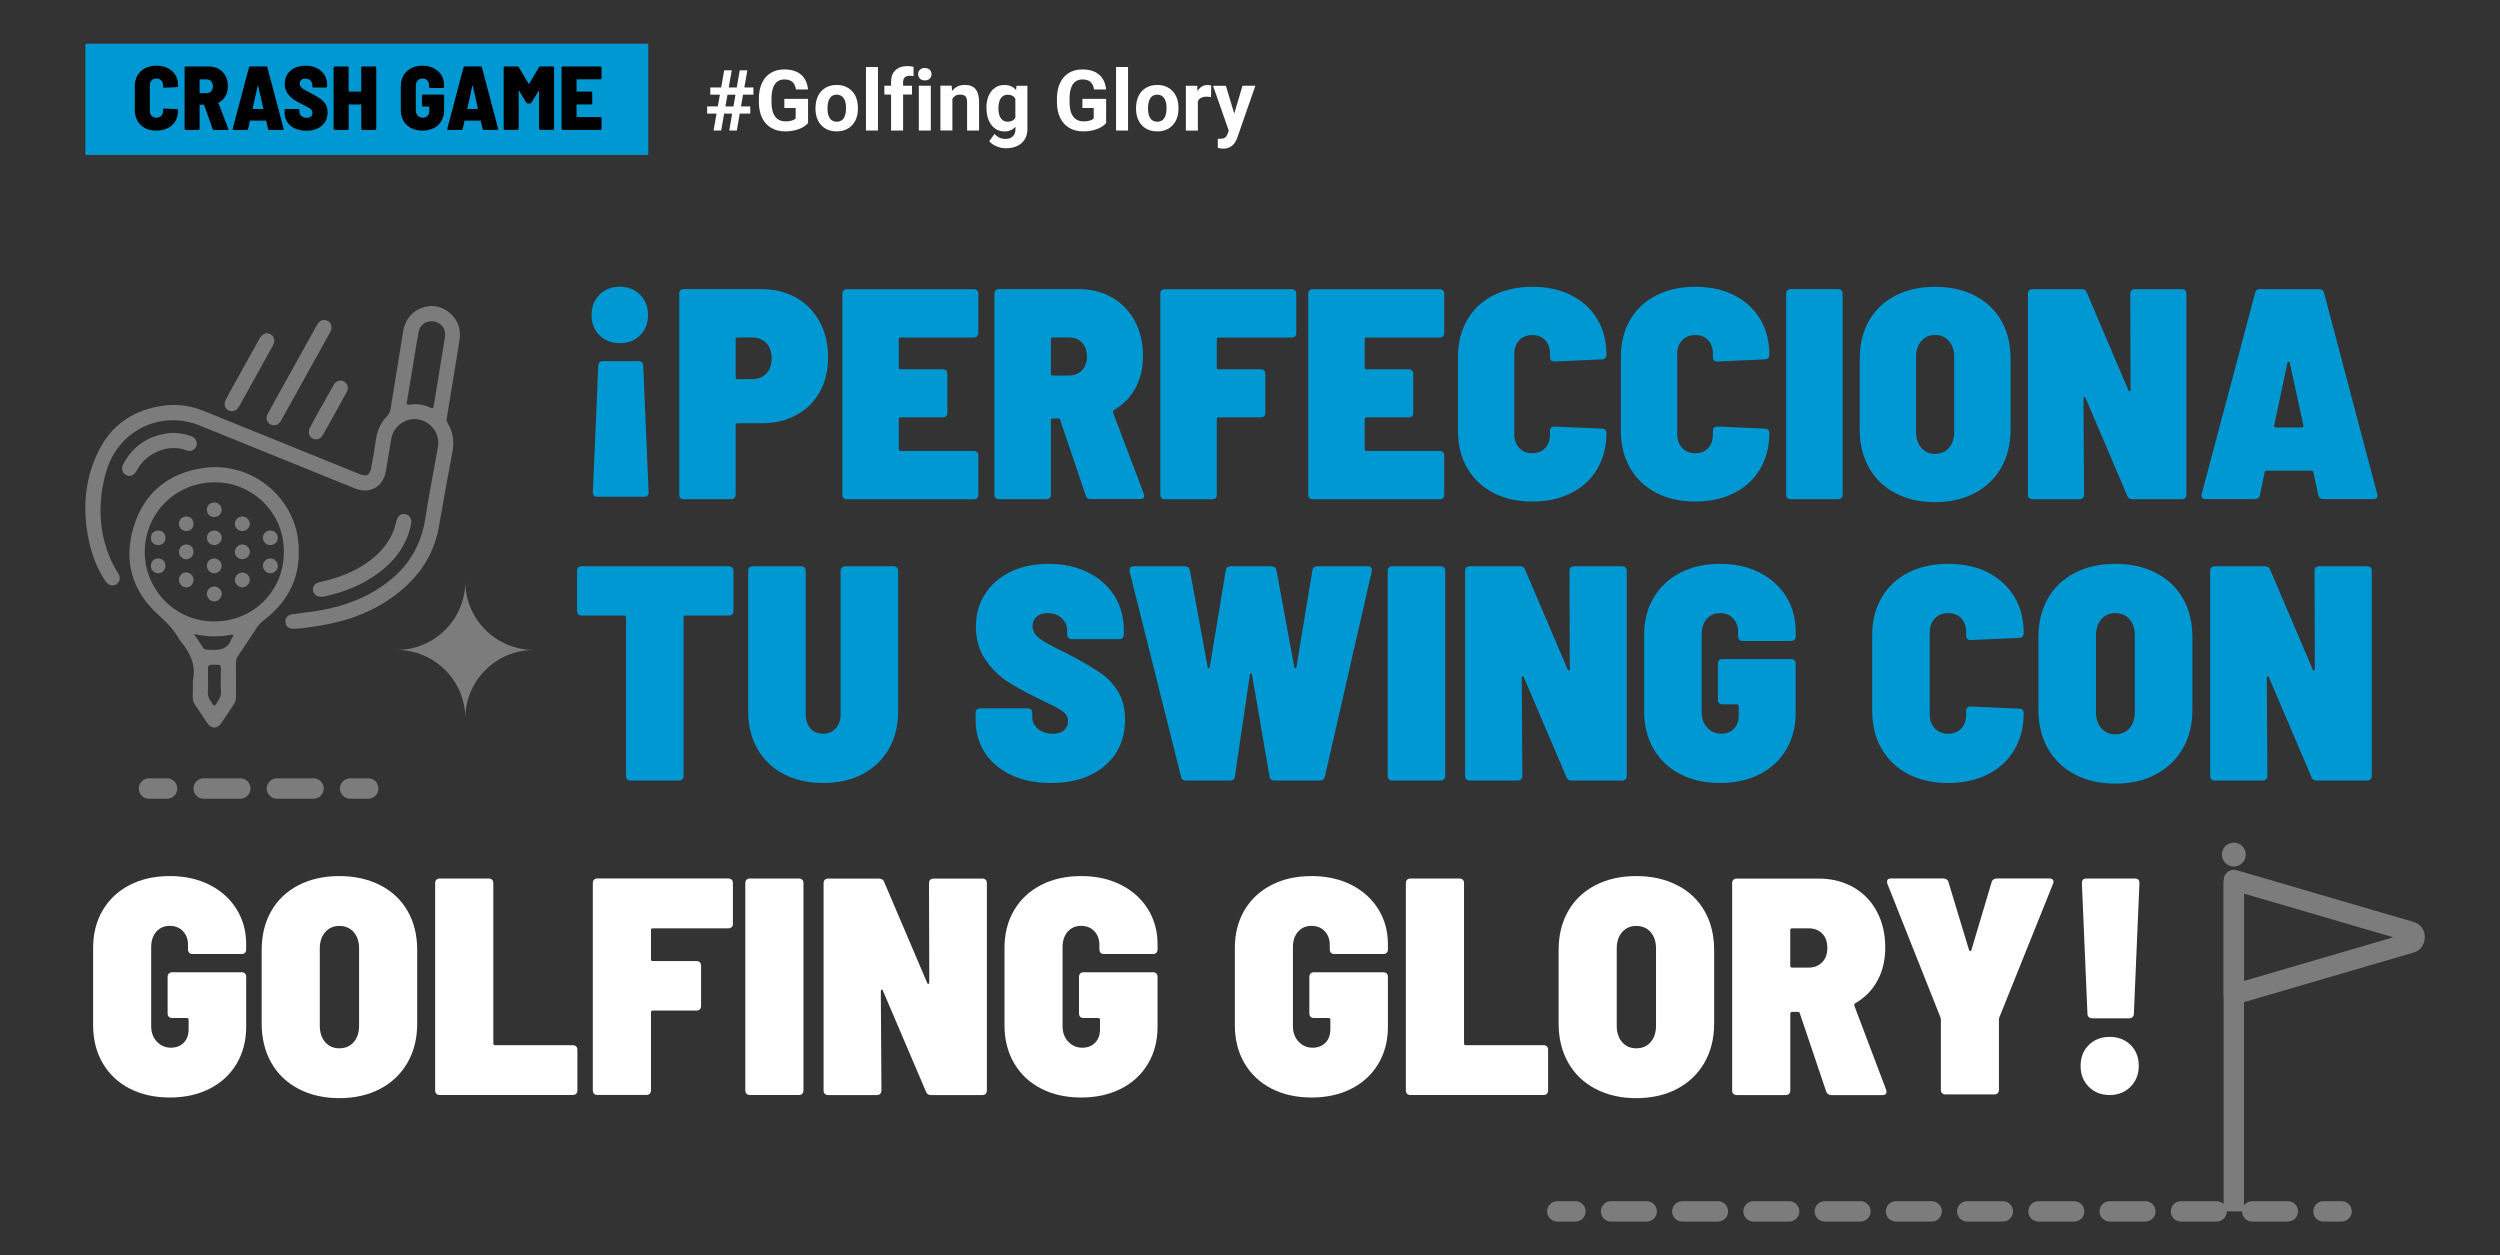 <svg xmlns="http://www.w3.org/2000/svg" xmlns:xlink="http://www.w3.org/1999/xlink" x="0px" y="0px" viewBox="0 0 490 246" style="enable-background:new 0 0 490 246;" xml:space="preserve"><rect x="0" y="0" width="490" height="246" fill="#333333" stroke="none"/> <style type="text/css"> .st0{display:none;} .st1{display:inline;fill:#D7D7D7;} .st2{fill:url(#SVGID_1_);} .st3{fill:url(#SVGID_00000085969449851186962840000012720350963716214153_);} .st4{fill:url(#SVGID_00000149369976935092375850000010644876427531877306_);} .st5{fill:url(#SVGID_00000139270717148221417690000003534461078100772284_);} .st6{fill:#7C7C7C;} .st7{fill:#0098D3;} .st8{fill:url(#SVGID_00000121242601332289494070000010854451786248030363_);} .st9{fill:url(#SVGID_00000031893538183687412110000008065673436715393721_);} .st10{fill:#FFFFFF;} .st11{fill:url(#SVGID_00000134957333064620786830000012741335981044087178_);} .st12{fill:url(#SVGID_00000088092957717930331640000009553817120016991390_);} .st13{fill:url(#SVGID_00000158738359771360312090000004600019155093380749_);} .st14{fill:url(#SVGID_00000143616067586901757020000010725335071579991710_);} .st15{fill:url(#SVGID_00000118372982292194853920000013458933928816336042_);} .st16{fill:url(#SVGID_00000086665547214554494430000002316226205093554862_);} .st17{fill:url(#SVGID_00000170987862072004921360000000991252784650056876_);} .st18{fill:url(#SVGID_00000127756479659979047350000014528730801059090593_);} .st19{fill:url(#SVGID_00000086659806311506177800000005352565378452293549_);} .st20{fill:url(#SVGID_00000008127819169642917780000018114281331600782526_);} .st21{fill:url(#SVGID_00000123422060700971891920000000851696892626778769_);} .st22{fill:url(#SVGID_00000093855855521196963140000009081569576318730630_);} .st23{fill:url(#SVGID_00000156553468793603828780000002381215449956439944_);} .st24{fill:url(#SVGID_00000026857620781967408340000001919856097631723687_);} .st25{fill:url(#SVGID_00000173841113265574409070000012993893303918173852_);} .st26{fill:url(#SVGID_00000137840402530344200300000006301607822538257332_);} .st27{fill:url(#SVGID_00000031166257830714678130000007097558243424760449_);} .st28{fill:url(#SVGID_00000067206674978881614060000007738061881883715719_);} .st29{fill:#0099D4;} .st30{fill:none;stroke:#7C7C7C;stroke-width:4;stroke-linecap:round;stroke-linejoin:round;} .st31{fill:none;stroke:#7C7C7C;stroke-width:4;stroke-linecap:round;stroke-linejoin:round;stroke-dasharray:6.982,6.982;} .st32{fill:none;stroke:#7C7C7C;stroke-width:4;stroke-linecap:round;stroke-linejoin:round;stroke-dasharray:7.175,7.175;} .st33{fill:none;stroke:#7C7C7C;stroke-width:4;stroke-linecap:round;stroke-linejoin:round;stroke-dasharray:6.661,6.661;} .st34{fill:none;stroke:#7C7C7C;stroke-width:4;stroke-linecap:round;stroke-linejoin:round;stroke-miterlimit:10;} .st35{fill:url(#SVGID_00000130632624562165532400000003072956149576583564_);} .st36{fill:url(#SVGID_00000155865383725540716670000004481115614889820079_);} .st37{fill:url(#SVGID_00000173845942500721761620000002960849710709418627_);} .st38{fill:url(#SVGID_00000013899053871192376650000011633573706853528216_);} .st39{fill:url(#SVGID_00000027582704028279058980000006352649979297429893_);} .st40{fill:url(#SVGID_00000016066029793273477540000016515820525134564233_);} .st41{fill:url(#SVGID_00000049199856370043439000000015877871604325336509_);} .st42{fill:url(#SVGID_00000022542627103311180680000004321170637854978180_);} .st43{fill:url(#SVGID_00000060024902502362748270000015106053636635819436_);} .st44{fill:url(#SVGID_00000134932427186266059400000004918723614355882923_);} .st45{fill:url(#SVGID_00000112627382760409966830000000620436591263574423_);} .st46{fill:url(#SVGID_00000105400928765514475470000002830865391835870384_);} .st47{fill:url(#SVGID_00000005950809371933774970000014316199157090076299_);} .st48{fill:url(#SVGID_00000018213824452440731630000001386459003485097125_);} .st49{fill:url(#SVGID_00000085965871118820476030000001859062542141587340_);} .st50{fill:url(#SVGID_00000090998075695161289230000004524783893463066785_);} .st51{fill:url(#SVGID_00000102534630062378110890000016921916217410002575_);} .st52{fill:url(#SVGID_00000001654850647438704620000000392720094442863265_);} .st53{fill:url(#SVGID_00000020390147744120191670000000611031612705782692_);} .st54{fill:url(#SVGID_00000078024697248737374730000004194548832132539575_);} .st55{fill:url(#SVGID_00000142857593913381890410000004815385311777308319_);} .st56{fill:url(#SVGID_00000022523725062855414890000015305523514928606855_);} .st57{fill:url(#SVGID_00000164479071311179333400000014142442572986526348_);} .st58{fill:url(#SVGID_00000085239133339882951670000005268291112133696408_);} .st59{fill:url(#SVGID_00000003104046066076228170000002904272962858049980_);} .st60{fill:url(#SVGID_00000043416371026849267540000007194259778901299865_);} .st61{fill:url(#SVGID_00000124843949512854845200000002141418794386930573_);} .st62{fill:url(#SVGID_00000126300560912302471760000002498635284861973666_);} .st63{fill:url(#SVGID_00000090255667090768199190000005881268159533515690_);} .st64{fill:url(#SVGID_00000034055451949186285290000003671136940742730626_);} .st65{fill:url(#SVGID_00000160873649854595353310000004283107569360381329_);} .st66{fill:url(#SVGID_00000088107722312672484020000006491750100484911500_);} .st67{fill:url(#SVGID_00000132069776047742117210000017680489936820979611_);} .st68{fill:url(#SVGID_00000005949493799842244540000013680353188015812510_);} .st69{fill:url(#SVGID_00000006697262258214844350000009194254850708556718_);} .st70{fill:url(#SVGID_00000017481428346566618880000017516548857390376589_);} .st71{fill:url(#SVGID_00000099644839393149544790000016278350342398882969_);} .st72{fill:url(#SVGID_00000131358300183112539760000016121230856170182557_);} .st73{fill:url(#SVGID_00000155841702123332011940000012403537045655107730_);} .st74{fill:url(#SVGID_00000165208931895001087450000008752654418629579145_);} .st75{fill:url(#SVGID_00000079451233799684421660000016279383838330346168_);} .st76{fill:url(#SVGID_00000079485635889917893790000005717124122541124236_);} .st77{fill:url(#SVGID_00000097475054842767294070000008008079321790380418_);} .st78{fill:url(#SVGID_00000145027627071479468910000001581798843623586990_);} .st79{fill:url(#SVGID_00000129200907017083230610000009782605802043788425_);} .st80{fill:url(#SVGID_00000067947539645757046140000014961800156140205953_);} .st81{fill:url(#SVGID_00000101824419029836671190000002758372862458564510_);} .st82{fill:url(#SVGID_00000115482217171229437450000015405407521779807886_);} .st83{fill:url(#SVGID_00000152981208622156627020000009249260218730818454_);} .st84{fill:url(#SVGID_00000097490924654133980880000006867740753797558427_);} .st85{fill:url(#SVGID_00000134948972867829451620000016693347795010261938_);} .st86{fill:url(#SVGID_00000043454704988918368860000005361263810871259041_);} .st87{fill:url(#SVGID_00000133515099752264077350000007770042590545546403_);} .st88{fill:url(#SVGID_00000005951165651555616970000013550042678819457202_);} .st89{fill:url(#SVGID_00000003815354901734762320000016328473982054045845_);} .st90{fill:url(#SVGID_00000012449205299815638630000007577052133536593030_);} .st91{fill:url(#SVGID_00000174599210651972811260000007801986376248531868_);} .st92{fill:url(#SVGID_00000031165381380483371030000003404976632006931351_);} .st93{fill:url(#SVGID_00000137822980409316530700000004770572811168315804_);} .st94{fill:url(#SVGID_00000039831979707871842980000002172729876877101486_);} .st95{fill:url(#SVGID_00000178174392951938441920000004960965498538343049_);} .st96{fill:url(#SVGID_00000013886589241899693380000003426665897115402626_);} .st97{fill:url(#SVGID_00000103966834377698530230000016195321853237591424_);} .st98{fill:url(#SVGID_00000066485463487027760250000005250710648921738150_);} </style> <g id="fondo" class="st0"> <rect x="-114.4" y="-378.97" class="st1" width="1781.36" height="1015.47"></rect> </g> <g id="Artes"> <g> <path class="st10" d="M25.4,213.35c-2.26-1.17-4.02-2.83-5.27-4.97c-1.25-2.14-1.88-4.63-1.88-7.46v-15.09 c0-2.83,0.63-5.3,1.88-7.42c1.25-2.12,3.01-3.77,5.27-4.94c2.26-1.17,4.89-1.76,7.88-1.76c2.95,0,5.56,0.58,7.82,1.73 c2.26,1.15,4.02,2.74,5.27,4.76c1.25,2.02,1.88,4.3,1.88,6.85v1.03c0,0.28-0.08,0.51-0.24,0.67c-0.16,0.16-0.38,0.24-0.67,0.24 h-9.58c-0.28,0-0.51-0.08-0.67-0.24c-0.16-0.16-0.24-0.38-0.24-0.67v-0.91c0-1.05-0.32-1.93-0.97-2.64 c-0.65-0.71-1.52-1.06-2.61-1.06c-1.09,0-1.97,0.38-2.64,1.15c-0.67,0.77-1,1.78-1,3.03v15.46c0,1.25,0.37,2.27,1.12,3.06 c0.75,0.79,1.67,1.18,2.76,1.18c1.01,0,1.84-0.32,2.49-0.97c0.65-0.65,0.97-1.54,0.97-2.67v-1.82c0-0.24-0.12-0.36-0.36-0.36 h-2.85c-0.28,0-0.51-0.08-0.67-0.24c-0.16-0.16-0.24-0.38-0.24-0.67v-7.15c0-0.28,0.08-0.5,0.24-0.67 c0.16-0.16,0.38-0.24,0.67-0.24h13.58c0.28,0,0.5,0.08,0.67,0.24c0.16,0.16,0.24,0.38,0.24,0.67v9.76c0,2.75-0.63,5.17-1.88,7.27 c-1.25,2.1-3.01,3.73-5.27,4.88c-2.26,1.15-4.87,1.73-7.82,1.73C30.29,215.11,27.67,214.52,25.4,213.35z"></path> <path class="st10" d="M58.5,213.41c-2.3-1.21-4.08-2.92-5.33-5.12c-1.25-2.2-1.88-4.76-1.88-7.67V186.2 c0-2.91,0.63-5.46,1.88-7.64c1.25-2.18,3.03-3.87,5.33-5.06c2.3-1.19,4.97-1.79,8-1.79c3.03,0,5.71,0.6,8.03,1.79 c2.32,1.19,4.11,2.88,5.36,5.06c1.25,2.18,1.88,4.73,1.88,7.64v14.43c0,2.91-0.64,5.46-1.91,7.67c-1.27,2.2-3.06,3.91-5.36,5.12 c-2.3,1.21-4.97,1.82-8,1.82C63.47,215.23,60.8,214.62,58.5,213.41z M69.32,204.26c0.71-0.81,1.06-1.88,1.06-3.21v-15.15 c0-1.33-0.35-2.4-1.06-3.21c-0.71-0.81-1.65-1.21-2.82-1.21c-1.13,0-2.05,0.41-2.76,1.21c-0.71,0.81-1.06,1.88-1.06,3.21v15.15 c0,1.33,0.35,2.4,1.06,3.21c0.71,0.81,1.63,1.21,2.76,1.21C67.67,205.47,68.61,205.07,69.32,204.26z"></path> <path class="st10" d="M85.53,214.38c-0.16-0.16-0.24-0.38-0.24-0.67v-40.61c0-0.28,0.08-0.5,0.24-0.67 c0.16-0.16,0.38-0.24,0.67-0.24h9.58c0.28,0,0.5,0.08,0.67,0.24c0.16,0.16,0.24,0.38,0.24,0.67v31.4c0,0.24,0.12,0.36,0.36,0.36 h15.21c0.28,0,0.5,0.08,0.67,0.24c0.16,0.16,0.24,0.38,0.24,0.67v7.94c0,0.28-0.08,0.51-0.24,0.67c-0.16,0.16-0.38,0.24-0.67,0.24 H86.2C85.91,214.62,85.69,214.54,85.53,214.38z"></path> <path class="st10" d="M143.41,181.71c-0.16,0.16-0.38,0.24-0.67,0.24h-14.79c-0.24,0-0.36,0.12-0.36,0.36v5.7 c0,0.24,0.12,0.36,0.36,0.36h8.55c0.28,0,0.5,0.08,0.67,0.24c0.16,0.16,0.24,0.38,0.24,0.67v7.88c0,0.28-0.08,0.51-0.24,0.67 c-0.16,0.16-0.38,0.24-0.67,0.24h-8.55c-0.24,0-0.36,0.12-0.36,0.36v15.27c0,0.28-0.08,0.51-0.24,0.67 c-0.16,0.16-0.38,0.24-0.67,0.24h-9.58c-0.28,0-0.51-0.08-0.67-0.24c-0.16-0.16-0.24-0.38-0.24-0.67v-40.61 c0-0.28,0.08-0.5,0.24-0.67c0.16-0.16,0.38-0.24,0.67-0.24h25.64c0.28,0,0.5,0.08,0.67,0.24c0.16,0.16,0.24,0.38,0.24,0.67v7.94 C143.66,181.33,143.58,181.55,143.41,181.71z"></path> <path class="st10" d="M146.32,214.38c-0.16-0.16-0.24-0.38-0.24-0.67v-40.61c0-0.28,0.08-0.5,0.24-0.67 c0.16-0.16,0.38-0.24,0.67-0.24h9.58c0.28,0,0.5,0.08,0.67,0.24c0.16,0.16,0.24,0.38,0.24,0.67v40.61c0,0.28-0.08,0.51-0.24,0.67 c-0.16,0.16-0.38,0.24-0.67,0.24h-9.58C146.71,214.62,146.49,214.54,146.32,214.38z"></path> <path class="st10" d="M182.33,172.44c0.16-0.16,0.38-0.24,0.67-0.24h9.52c0.28,0,0.5,0.08,0.67,0.24 c0.16,0.16,0.24,0.38,0.24,0.67v40.61c0,0.28-0.08,0.51-0.24,0.67c-0.16,0.16-0.38,0.24-0.67,0.24h-10 c-0.53,0-0.87-0.22-1.03-0.67l-8.43-19.76c-0.04-0.16-0.12-0.24-0.24-0.24c-0.12,0-0.18,0.1-0.18,0.3l0.12,19.46 c0,0.28-0.08,0.51-0.24,0.67c-0.16,0.16-0.38,0.24-0.67,0.24h-9.52c-0.28,0-0.51-0.08-0.67-0.24c-0.16-0.16-0.24-0.38-0.24-0.67 v-40.61c0-0.28,0.08-0.5,0.24-0.67c0.16-0.16,0.38-0.24,0.67-0.24h9.94c0.52,0,0.87,0.22,1.03,0.67l8.42,19.76 c0.04,0.16,0.12,0.23,0.24,0.21c0.12-0.02,0.18-0.13,0.18-0.33l-0.06-19.4C182.08,172.82,182.17,172.6,182.33,172.44z"></path> <path class="st10" d="M204.03,213.35c-2.26-1.17-4.02-2.83-5.27-4.97c-1.25-2.14-1.88-4.63-1.88-7.46v-15.09 c0-2.83,0.63-5.3,1.88-7.42c1.25-2.12,3.01-3.77,5.27-4.94c2.26-1.17,4.89-1.76,7.88-1.76c2.95,0,5.56,0.58,7.82,1.73 c2.26,1.15,4.02,2.74,5.27,4.76c1.25,2.02,1.88,4.3,1.88,6.85v1.03c0,0.28-0.08,0.51-0.24,0.67c-0.16,0.16-0.38,0.24-0.67,0.24 h-9.58c-0.28,0-0.51-0.08-0.67-0.24c-0.16-0.16-0.24-0.38-0.24-0.67v-0.91c0-1.05-0.32-1.93-0.97-2.64 c-0.65-0.71-1.52-1.06-2.61-1.06c-1.09,0-1.97,0.38-2.64,1.15c-0.67,0.77-1,1.78-1,3.03v15.46c0,1.25,0.37,2.27,1.12,3.06 c0.75,0.79,1.67,1.18,2.76,1.18c1.01,0,1.84-0.32,2.49-0.97c0.65-0.65,0.97-1.54,0.97-2.67v-1.82c0-0.24-0.12-0.36-0.36-0.36 h-2.85c-0.28,0-0.51-0.08-0.67-0.24c-0.16-0.16-0.24-0.38-0.24-0.67v-7.15c0-0.28,0.08-0.5,0.24-0.67 c0.16-0.16,0.38-0.24,0.67-0.24h13.58c0.28,0,0.5,0.08,0.67,0.24c0.16,0.16,0.24,0.38,0.24,0.67v9.76c0,2.75-0.63,5.17-1.88,7.27 c-1.25,2.1-3.01,3.73-5.27,4.88c-2.26,1.15-4.87,1.73-7.82,1.73C208.91,215.11,206.29,214.52,204.03,213.35z"></path> <path class="st10" d="M249.18,213.35c-2.26-1.17-4.02-2.83-5.27-4.97c-1.25-2.14-1.88-4.63-1.88-7.46v-15.09 c0-2.83,0.63-5.3,1.88-7.42c1.25-2.12,3.01-3.77,5.27-4.94c2.26-1.17,4.89-1.76,7.88-1.76c2.95,0,5.56,0.58,7.82,1.73 c2.26,1.15,4.02,2.74,5.27,4.76c1.25,2.02,1.88,4.3,1.88,6.85v1.03c0,0.28-0.08,0.51-0.24,0.67c-0.16,0.16-0.38,0.24-0.67,0.24 h-9.58c-0.28,0-0.51-0.08-0.67-0.24c-0.16-0.16-0.24-0.38-0.24-0.67v-0.91c0-1.05-0.32-1.93-0.97-2.64 c-0.65-0.71-1.52-1.06-2.61-1.06c-1.09,0-1.97,0.38-2.64,1.15c-0.67,0.77-1,1.78-1,3.03v15.46c0,1.25,0.37,2.27,1.12,3.06 c0.75,0.79,1.67,1.18,2.76,1.18c1.01,0,1.84-0.32,2.49-0.97c0.65-0.65,0.97-1.54,0.97-2.67v-1.82c0-0.24-0.12-0.36-0.36-0.36 h-2.85c-0.28,0-0.51-0.08-0.67-0.24c-0.16-0.16-0.24-0.38-0.24-0.67v-7.15c0-0.28,0.08-0.5,0.24-0.67 c0.16-0.16,0.38-0.24,0.67-0.24h13.58c0.28,0,0.5,0.08,0.67,0.24c0.16,0.16,0.24,0.38,0.24,0.67v9.76c0,2.75-0.63,5.17-1.88,7.27 c-1.25,2.1-3.01,3.73-5.27,4.88c-2.26,1.15-4.87,1.73-7.82,1.73C254.07,215.11,251.44,214.52,249.18,213.35z"></path> <path class="st10" d="M275.79,214.38c-0.16-0.16-0.24-0.38-0.24-0.67v-40.61c0-0.28,0.08-0.5,0.24-0.67 c0.16-0.16,0.38-0.24,0.67-0.24h9.58c0.28,0,0.5,0.08,0.67,0.24c0.16,0.16,0.24,0.38,0.24,0.67v31.4c0,0.24,0.12,0.36,0.36,0.36 h15.21c0.28,0,0.5,0.08,0.67,0.24c0.16,0.16,0.24,0.38,0.24,0.67v7.94c0,0.28-0.08,0.51-0.24,0.67c-0.16,0.16-0.38,0.24-0.67,0.24 h-26.06C276.17,214.62,275.95,214.54,275.79,214.38z"></path> <path class="st10" d="M312.7,213.41c-2.3-1.21-4.08-2.92-5.33-5.12c-1.25-2.2-1.88-4.76-1.88-7.67V186.2 c0-2.91,0.63-5.46,1.88-7.64c1.25-2.18,3.03-3.87,5.33-5.06c2.3-1.19,4.97-1.79,8-1.79s5.71,0.6,8.03,1.79 c2.32,1.19,4.11,2.88,5.36,5.06c1.25,2.18,1.88,4.73,1.88,7.64v14.43c0,2.91-0.64,5.46-1.91,7.67c-1.27,2.2-3.06,3.91-5.36,5.12 c-2.3,1.21-4.97,1.82-8,1.82S315.01,214.62,312.7,213.41z M323.52,204.26c0.71-0.81,1.06-1.88,1.06-3.21v-15.15 c0-1.33-0.35-2.4-1.06-3.21c-0.71-0.81-1.65-1.21-2.82-1.21c-1.13,0-2.05,0.41-2.76,1.21c-0.71,0.81-1.06,1.88-1.06,3.21v15.15 c0,1.33,0.35,2.4,1.06,3.21c0.71,0.81,1.63,1.21,2.76,1.21C321.87,205.47,322.81,205.07,323.52,204.26z"></path> <path class="st10" d="M357.92,213.9l-5.15-15.27c-0.04-0.2-0.18-0.3-0.42-0.3h-1.09c-0.24,0-0.36,0.12-0.36,0.36v15.03 c0,0.28-0.08,0.51-0.24,0.67c-0.16,0.16-0.38,0.24-0.67,0.24h-9.58c-0.28,0-0.51-0.08-0.67-0.24c-0.16-0.16-0.24-0.38-0.24-0.67 v-40.61c0-0.28,0.08-0.5,0.24-0.67c0.16-0.16,0.38-0.24,0.67-0.24h16c2.59,0,4.87,0.57,6.85,1.7c1.98,1.13,3.52,2.72,4.61,4.76 c1.09,2.04,1.64,4.39,1.64,7.06c0,2.46-0.52,4.64-1.55,6.52c-1.03,1.88-2.48,3.34-4.33,4.39c-0.16,0.12-0.22,0.28-0.18,0.49 l6.24,16.49c0.04,0.12,0.06,0.26,0.06,0.42c0,0.4-0.26,0.61-0.79,0.61h-10C358.42,214.62,358.08,214.38,357.92,213.9z M350.89,182.32v6.97c0,0.24,0.12,0.36,0.36,0.36h3.21c1.09,0,1.98-0.34,2.67-1.03c0.69-0.69,1.03-1.62,1.03-2.79 c0-1.21-0.33-2.16-1-2.85c-0.67-0.69-1.57-1.03-2.7-1.03h-3.21C351.01,181.95,350.89,182.08,350.89,182.32z"></path> <path class="st10" d="M380.65,214.26c-0.16-0.16-0.24-0.38-0.24-0.67v-13.64c0-0.24-0.02-0.4-0.06-0.49l-10.43-26.25 c-0.04-0.12-0.06-0.26-0.06-0.42c0-0.4,0.26-0.61,0.79-0.61h10.24c0.24,0,0.46,0.07,0.67,0.21c0.2,0.14,0.32,0.33,0.36,0.58 l4,13.21c0.08,0.16,0.17,0.24,0.27,0.24c0.1,0,0.17-0.08,0.21-0.24l3.94-13.21c0.04-0.24,0.16-0.43,0.36-0.58 c0.2-0.14,0.42-0.21,0.67-0.21h10.3c0.32,0,0.56,0.09,0.7,0.27c0.14,0.18,0.15,0.44,0.03,0.76l-10.55,26.25 c-0.04,0.08-0.06,0.24-0.06,0.49v13.64c0,0.28-0.08,0.51-0.24,0.67c-0.16,0.16-0.38,0.24-0.67,0.24h-9.58 C381.03,214.5,380.81,214.42,380.65,214.26z"></path> <path class="st10" d="M409.41,213.02c-1.07-1.07-1.61-2.43-1.61-4.09c0-1.7,0.54-3.07,1.61-4.12c1.07-1.05,2.43-1.58,4.09-1.58 c1.66,0,3.02,0.53,4.09,1.58c1.07,1.05,1.61,2.42,1.61,4.12c0,1.62-0.54,2.97-1.61,4.06c-1.07,1.09-2.44,1.64-4.09,1.64 C411.84,214.62,410.48,214.09,409.41,213.02z M409.41,199.35c-0.18-0.16-0.27-0.38-0.27-0.67l-1.09-25.58 c0-0.61,0.28-0.91,0.85-0.91h9.58c0.56,0,0.85,0.3,0.85,0.91l-1.09,25.58c0,0.28-0.09,0.51-0.27,0.67 c-0.18,0.16-0.41,0.24-0.7,0.24h-7.15C409.82,199.59,409.59,199.51,409.41,199.35z"></path> </g> <rect x="16.74" y="8.57" class="st7" width="110.32" height="21.8"></rect> <g> <path d="M28.43,25.11c-0.65-0.33-1.14-0.81-1.49-1.42c-0.35-0.62-0.52-1.33-0.52-2.13V16.9c0-0.81,0.17-1.51,0.52-2.12 s0.85-1.07,1.49-1.41c0.65-0.33,1.39-0.5,2.23-0.5c0.84,0,1.59,0.16,2.23,0.48s1.14,0.78,1.49,1.37s0.52,1.28,0.52,2.06v0.07 c0,0.06-0.02,0.11-0.06,0.16c-0.04,0.05-0.09,0.07-0.15,0.07l-2.52,0.11c-0.14,0-0.21-0.06-0.21-0.2v-0.25 c0-0.4-0.12-0.73-0.36-0.98c-0.24-0.25-0.55-0.37-0.94-0.37s-0.71,0.12-0.94,0.37c-0.24,0.25-0.36,0.58-0.36,0.98v4.98 c0,0.4,0.12,0.73,0.36,0.98c0.24,0.25,0.55,0.37,0.94,0.37s0.71-0.12,0.94-0.37c0.24-0.25,0.36-0.57,0.36-0.98v-0.25 c0-0.13,0.07-0.2,0.21-0.2l2.52,0.11c0.06,0,0.11,0.02,0.15,0.07c0.04,0.05,0.06,0.1,0.06,0.16v0.04c0,0.78-0.18,1.47-0.52,2.07 s-0.85,1.06-1.49,1.39s-1.39,0.49-2.23,0.49C29.82,25.61,29.08,25.45,28.43,25.11z"></path> <path d="M41.68,25.29l-1.67-4.71c-0.02-0.05-0.05-0.07-0.09-0.07h-0.71c-0.06,0-0.09,0.03-0.09,0.09v4.66 c0,0.06-0.02,0.11-0.06,0.15c-0.04,0.04-0.09,0.06-0.15,0.06h-2.52c-0.06,0-0.11-0.02-0.15-0.06c-0.04-0.04-0.06-0.09-0.06-0.15 V13.24c0-0.06,0.02-0.11,0.06-0.15c0.04-0.04,0.09-0.06,0.15-0.06h4.55c0.73,0,1.38,0.16,1.95,0.49s1,0.78,1.31,1.36 c0.31,0.58,0.46,1.25,0.46,2.01c0,0.75-0.16,1.4-0.48,1.96c-0.32,0.56-0.76,0.98-1.33,1.26c-0.05,0.01-0.06,0.05-0.04,0.11 l1.94,5.01c0.01,0.02,0.02,0.05,0.02,0.09c0,0.11-0.07,0.16-0.2,0.16h-2.65C41.8,25.47,41.72,25.41,41.68,25.29z M39.12,15.64 v2.53c0,0.06,0.03,0.09,0.09,0.09h1.24c0.38,0,0.68-0.12,0.92-0.36c0.23-0.24,0.35-0.56,0.35-0.98c0-0.43-0.12-0.76-0.35-1 c-0.23-0.24-0.54-0.37-0.92-0.37h-1.24C39.15,15.55,39.12,15.58,39.12,15.64z"></path> <path d="M52.53,25.27l-0.36-1.56c-0.01-0.05-0.04-0.07-0.09-0.07h-3c-0.05,0-0.08,0.02-0.09,0.07l-0.36,1.56 c-0.02,0.13-0.1,0.2-0.23,0.2h-2.61c-0.15,0-0.21-0.08-0.18-0.23L48.8,13.2c0.04-0.12,0.12-0.18,0.25-0.18h3.11 c0.13,0,0.21,0.06,0.25,0.18l3.18,12.04l0.02,0.07c0,0.11-0.07,0.16-0.2,0.16h-2.65C52.63,25.47,52.55,25.4,52.53,25.27z M49.61,21.36h1.9c0.02,0,0.05-0.01,0.07-0.03s0.03-0.04,0.02-0.08l-1-4.41c-0.01-0.05-0.03-0.07-0.05-0.07 c-0.02,0-0.04,0.02-0.05,0.07l-0.98,4.43C49.51,21.33,49.54,21.36,49.61,21.36z"></path> <path d="M57.78,25.17c-0.63-0.3-1.13-0.71-1.48-1.25c-0.35-0.54-0.52-1.16-0.52-1.88v-0.46c0-0.06,0.02-0.11,0.06-0.15 c0.04-0.04,0.09-0.06,0.15-0.06h2.49c0.06,0,0.11,0.02,0.15,0.06c0.04,0.04,0.06,0.09,0.06,0.15v0.32c0,0.33,0.13,0.61,0.39,0.84 c0.26,0.23,0.61,0.35,1.05,0.35c0.37,0,0.65-0.09,0.84-0.28s0.28-0.42,0.28-0.69c0-0.22-0.07-0.42-0.2-0.58 c-0.14-0.16-0.32-0.3-0.56-0.44c-0.24-0.13-0.65-0.34-1.23-0.64c-0.68-0.33-1.25-0.65-1.72-0.97s-0.88-0.73-1.22-1.24 s-0.51-1.12-0.51-1.83c0-0.71,0.17-1.33,0.52-1.87s0.82-0.95,1.44-1.24c0.62-0.29,1.32-0.44,2.12-0.44c0.82,0,1.55,0.16,2.19,0.47 c0.64,0.31,1.14,0.75,1.5,1.32c0.36,0.56,0.54,1.21,0.54,1.95v0.34c0,0.06-0.02,0.11-0.06,0.15c-0.04,0.04-0.09,0.06-0.15,0.06 h-2.49c-0.06,0-0.11-0.02-0.15-0.06c-0.04-0.04-0.06-0.09-0.06-0.15v-0.3c0-0.34-0.12-0.64-0.37-0.88 c-0.25-0.24-0.59-0.36-1.01-0.36c-0.34,0-0.61,0.09-0.8,0.27s-0.28,0.42-0.28,0.73c0,0.23,0.06,0.42,0.2,0.6s0.33,0.34,0.61,0.51 s0.7,0.39,1.27,0.68l0.52,0.28c0.64,0.36,1.15,0.67,1.53,0.94s0.7,0.62,0.95,1.05c0.25,0.43,0.38,0.94,0.38,1.55 c0,1.11-0.38,1.99-1.15,2.64c-0.76,0.65-1.77,0.97-3.03,0.97C59.16,25.61,58.42,25.46,57.78,25.17z"></path> <path d="M70.87,13.09c0.04-0.04,0.09-0.06,0.15-0.06h2.52c0.06,0,0.11,0.02,0.15,0.06c0.04,0.04,0.06,0.09,0.06,0.15v12.02 c0,0.06-0.02,0.11-0.06,0.15c-0.04,0.04-0.09,0.06-0.15,0.06h-2.52c-0.06,0-0.11-0.02-0.15-0.06c-0.04-0.04-0.06-0.09-0.06-0.15 v-4.69c0-0.06-0.03-0.09-0.09-0.09h-2.29c-0.06,0-0.09,0.03-0.09,0.09v4.69c0,0.06-0.02,0.11-0.06,0.15 c-0.04,0.04-0.09,0.06-0.15,0.06H65.6c-0.06,0-0.11-0.02-0.15-0.06c-0.04-0.04-0.06-0.09-0.06-0.15V13.24 c0-0.06,0.02-0.11,0.06-0.15c0.04-0.04,0.09-0.06,0.15-0.06h2.52c0.06,0,0.11,0.02,0.15,0.06c0.04,0.04,0.06,0.09,0.06,0.15v4.62 c0,0.06,0.03,0.09,0.09,0.09h2.29c0.06,0,0.09-0.03,0.09-0.09v-4.62C70.81,13.18,70.83,13.13,70.87,13.09z"></path> <path d="M80.58,25.11c-0.64-0.33-1.14-0.8-1.49-1.41c-0.36-0.61-0.53-1.31-0.53-2.11V16.9c0-0.81,0.18-1.51,0.53-2.12 c0.36-0.6,0.85-1.07,1.49-1.41c0.64-0.33,1.38-0.5,2.22-0.5c0.83,0,1.57,0.16,2.21,0.49c0.65,0.33,1.15,0.78,1.5,1.35 s0.53,1.23,0.53,1.96v0.37c0,0.06-0.02,0.11-0.06,0.15c-0.04,0.04-0.09,0.06-0.15,0.06h-2.52c-0.06,0-0.11-0.02-0.15-0.06 c-0.04-0.04-0.06-0.09-0.06-0.15v-0.34c0-0.38-0.12-0.69-0.35-0.94c-0.23-0.25-0.55-0.37-0.95-0.37c-0.39,0-0.71,0.13-0.94,0.4 c-0.24,0.27-0.36,0.61-0.36,1.04v4.8c0,0.43,0.13,0.77,0.39,1.04s0.59,0.4,0.98,0.4c0.38,0,0.68-0.12,0.92-0.35 c0.23-0.23,0.35-0.54,0.35-0.93v-0.82c0-0.06-0.03-0.09-0.09-0.09h-1.14c-0.06,0-0.11-0.02-0.15-0.06 c-0.04-0.04-0.06-0.09-0.06-0.15v-1.92c0-0.06,0.02-0.11,0.06-0.15c0.04-0.04,0.09-0.06,0.15-0.06h3.93 c0.06,0,0.11,0.02,0.15,0.06c0.04,0.04,0.06,0.09,0.06,0.15v2.86c0,0.79-0.18,1.49-0.53,2.1s-0.85,1.07-1.49,1.4 s-1.38,0.49-2.22,0.49C81.96,25.61,81.22,25.45,80.58,25.11z"></path> <path d="M94.59,25.27l-0.36-1.56c-0.01-0.05-0.04-0.07-0.09-0.07h-3c-0.05,0-0.08,0.02-0.09,0.07l-0.36,1.56 c-0.02,0.13-0.1,0.2-0.23,0.2h-2.61c-0.15,0-0.21-0.08-0.18-0.23l3.18-12.04c0.04-0.12,0.12-0.18,0.25-0.18h3.11 c0.13,0,0.21,0.06,0.25,0.18l3.18,12.04l0.02,0.07c0,0.11-0.07,0.16-0.2,0.16h-2.65C94.69,25.47,94.62,25.4,94.59,25.27z M91.68,21.36h1.9c0.02,0,0.05-0.01,0.07-0.03s0.03-0.04,0.02-0.08l-1-4.41c-0.01-0.05-0.03-0.07-0.05-0.07 c-0.02,0-0.04,0.02-0.05,0.07l-0.98,4.43C91.58,21.33,91.61,21.36,91.68,21.36z"></path> <path d="M105.88,13.02h2.51c0.06,0,0.11,0.02,0.15,0.06c0.04,0.04,0.06,0.09,0.06,0.15v12.02c0,0.06-0.02,0.11-0.06,0.15 c-0.04,0.04-0.09,0.06-0.15,0.06h-2.52c-0.06,0-0.11-0.02-0.15-0.06c-0.04-0.04-0.06-0.09-0.06-0.15v-7.38 c0-0.05-0.01-0.07-0.04-0.08c-0.02-0.01-0.05,0.01-0.07,0.04l-1.39,2.31c-0.05,0.09-0.13,0.14-0.25,0.14h-0.5 c-0.12,0-0.2-0.05-0.25-0.14l-1.39-2.31c-0.02-0.04-0.05-0.05-0.07-0.04c-0.02,0.01-0.04,0.03-0.04,0.08v7.38 c0,0.06-0.02,0.11-0.06,0.15c-0.04,0.04-0.09,0.06-0.15,0.06h-2.52c-0.06,0-0.11-0.02-0.15-0.06c-0.04-0.04-0.06-0.09-0.06-0.15 V13.24c0-0.06,0.02-0.11,0.06-0.15c0.04-0.04,0.09-0.06,0.15-0.06h2.51c0.12,0,0.2,0.05,0.25,0.14l1.92,3.24 c0.04,0.07,0.07,0.07,0.11,0l1.92-3.24C105.68,13.07,105.76,13.02,105.88,13.02z"></path> <path d="M117.84,15.49c-0.04,0.04-0.09,0.06-0.15,0.06h-4.59c-0.06,0-0.09,0.03-0.09,0.09v2.22c0,0.06,0.03,0.09,0.09,0.09h2.77 c0.06,0,0.11,0.02,0.15,0.06c0.04,0.04,0.06,0.09,0.06,0.15v2.1c0,0.06-0.02,0.11-0.06,0.15c-0.04,0.04-0.09,0.06-0.15,0.06h-2.77 c-0.06,0-0.09,0.03-0.09,0.09v2.29c0,0.06,0.03,0.09,0.09,0.09h4.59c0.06,0,0.11,0.02,0.15,0.06c0.04,0.04,0.06,0.09,0.06,0.15 v2.1c0,0.06-0.02,0.11-0.06,0.15c-0.04,0.04-0.09,0.06-0.15,0.06h-7.41c-0.06,0-0.11-0.02-0.15-0.06 c-0.04-0.04-0.06-0.09-0.06-0.15V13.24c0-0.06,0.02-0.11,0.06-0.15c0.04-0.04,0.09-0.06,0.15-0.06h7.41 c0.06,0,0.11,0.02,0.15,0.06c0.04,0.04,0.06,0.09,0.06,0.15v2.1C117.9,15.39,117.88,15.44,117.84,15.49z"></path> </g> <g> <g> <path class="st10" d="M143.5,22.26h-1.57l-0.58,3.33h-1.49l0.58-3.33h-1.84v-1.4h2.09l0.41-2.3h-1.88v-1.41h2.13l0.59-3.37h1.48 l-0.59,3.37h1.57l0.59-3.37h1.49l-0.59,3.37h1.78v1.41h-2.03l-0.41,2.3h1.82v1.4h-2.06l-0.58,3.33h-1.48L143.5,22.26z M142.18,20.87h1.57l0.41-2.3h-1.57L142.18,20.87z"></path> <path class="st10" d="M158.39,24.1c-0.44,0.52-1.06,0.93-1.86,1.22c-0.8,0.29-1.69,0.43-2.66,0.43c-1.02,0-1.92-0.22-2.69-0.67 c-0.77-0.45-1.37-1.09-1.79-1.94c-0.42-0.85-0.63-1.85-0.65-3v-0.8c0-1.18,0.2-2.2,0.6-3.06c0.4-0.86,0.97-1.52,1.72-1.98 c0.75-0.46,1.63-0.69,2.63-0.69c1.4,0,2.5,0.33,3.29,1s1.26,1.64,1.4,2.92h-2.37c-0.11-0.68-0.35-1.17-0.72-1.49 c-0.37-0.31-0.88-0.47-1.53-0.47c-0.83,0-1.46,0.31-1.89,0.93c-0.43,0.62-0.65,1.55-0.66,2.78v0.75c0,1.24,0.24,2.17,0.71,2.81 c0.47,0.63,1.16,0.95,2.07,0.95c0.91,0,1.57-0.2,1.96-0.58v-2.04h-2.22v-1.79h4.65V24.1z"></path> <path class="st10" d="M159.84,21.12c0-0.87,0.17-1.65,0.5-2.33s0.82-1.21,1.45-1.58c0.63-0.37,1.36-0.56,2.19-0.56 c1.18,0,2.15,0.36,2.9,1.09c0.75,0.72,1.17,1.71,1.25,2.95l0.02,0.6c0,1.35-0.38,2.43-1.13,3.24c-0.75,0.81-1.76,1.22-3.03,1.22 c-1.27,0-2.28-0.41-3.03-1.22c-0.75-0.81-1.13-1.92-1.13-3.31V21.12z M162.19,21.29c0,0.83,0.16,1.47,0.47,1.91 c0.31,0.44,0.76,0.66,1.35,0.66c0.57,0,1.01-0.22,1.33-0.65c0.32-0.44,0.48-1.13,0.48-2.09c0-0.82-0.16-1.45-0.48-1.9 c-0.32-0.45-0.77-0.67-1.35-0.67c-0.57,0-1.02,0.22-1.33,0.67C162.35,19.66,162.19,20.35,162.19,21.29z"></path> <path class="st10" d="M172.08,25.59h-2.35V13.13h2.35V25.59z"></path> <path class="st10" d="M174.65,25.59v-7.06h-1.31v-1.72h1.31v-0.75c0-0.98,0.28-1.75,0.85-2.29c0.57-0.54,1.36-0.82,2.37-0.82 c0.32,0,0.72,0.05,1.19,0.16l-0.02,1.82c-0.19-0.05-0.43-0.07-0.71-0.07c-0.88,0-1.32,0.41-1.32,1.24v0.71h1.74v1.72h-1.74v7.06 H174.65z"></path> <path class="st10" d="M179.95,14.54c0-0.35,0.12-0.64,0.35-0.87c0.24-0.23,0.56-0.34,0.96-0.34c0.4,0,0.72,0.11,0.96,0.34 c0.24,0.23,0.36,0.52,0.36,0.87c0,0.36-0.12,0.65-0.36,0.88s-0.56,0.34-0.95,0.34c-0.4,0-0.71-0.11-0.95-0.34 S179.95,14.9,179.95,14.54z M182.44,25.59h-2.35v-8.78h2.35V25.59z"></path> <path class="st10" d="M186.53,16.81l0.07,1.01c0.63-0.78,1.47-1.18,2.52-1.18c0.93,0,1.62,0.27,2.08,0.82 c0.45,0.55,0.69,1.36,0.7,2.45v5.67h-2.35v-5.62c0-0.5-0.11-0.86-0.32-1.08s-0.58-0.34-1.08-0.34c-0.66,0-1.16,0.28-1.48,0.84 v6.19h-2.35v-8.78H186.53z"></path> <path class="st10" d="M193.34,21.14c0-1.35,0.32-2.43,0.96-3.25c0.64-0.82,1.5-1.23,2.59-1.23c0.96,0,1.71,0.33,2.25,0.99 l0.1-0.83h2.13v8.49c0,0.77-0.17,1.44-0.52,2c-0.35,0.57-0.84,1-1.47,1.3c-0.63,0.3-1.37,0.45-2.22,0.45 c-0.64,0-1.27-0.13-1.88-0.39s-1.07-0.59-1.39-0.99l1.04-1.43c0.58,0.65,1.29,0.98,2.13,0.98c0.62,0,1.11-0.17,1.45-0.5 c0.35-0.33,0.52-0.8,0.52-1.42v-0.47c-0.54,0.61-1.25,0.92-2.13,0.92c-1.05,0-1.91-0.41-2.56-1.24 c-0.65-0.83-0.98-1.92-0.98-3.28V21.14z M195.69,21.31c0,0.8,0.16,1.42,0.48,1.87s0.76,0.68,1.31,0.68c0.71,0,1.23-0.27,1.53-0.8 v-3.7c-0.31-0.54-0.82-0.8-1.52-0.8c-0.56,0-1,0.23-1.33,0.69C195.85,19.71,195.69,20.39,195.69,21.31z"></path> <path class="st10" d="M216.81,24.1c-0.44,0.52-1.06,0.93-1.86,1.22c-0.8,0.29-1.69,0.43-2.66,0.43c-1.02,0-1.92-0.22-2.69-0.67 c-0.77-0.45-1.37-1.09-1.79-1.94c-0.42-0.85-0.63-1.85-0.65-3v-0.8c0-1.18,0.2-2.2,0.6-3.06c0.4-0.86,0.97-1.52,1.72-1.98 c0.75-0.46,1.63-0.69,2.63-0.69c1.4,0,2.5,0.33,3.29,1s1.26,1.64,1.4,2.92h-2.37c-0.11-0.68-0.35-1.17-0.72-1.49 c-0.37-0.31-0.88-0.47-1.53-0.47c-0.83,0-1.46,0.31-1.89,0.93c-0.43,0.62-0.65,1.55-0.66,2.78v0.75c0,1.24,0.24,2.17,0.71,2.81 c0.47,0.63,1.16,0.95,2.07,0.95c0.91,0,1.57-0.2,1.96-0.58v-2.04h-2.22v-1.79h4.65V24.1z"></path> <path class="st10" d="M221.1,25.59h-2.35V13.13h2.35V25.59z"></path> <path class="st10" d="M222.67,21.12c0-0.87,0.17-1.65,0.5-2.33c0.33-0.68,0.82-1.21,1.45-1.58c0.63-0.37,1.36-0.56,2.19-0.56 c1.19,0,2.15,0.36,2.9,1.09c0.75,0.72,1.17,1.71,1.25,2.95l0.02,0.6c0,1.35-0.38,2.43-1.13,3.24c-0.75,0.81-1.76,1.22-3.03,1.22 s-2.28-0.41-3.03-1.22c-0.75-0.81-1.13-1.92-1.13-3.31V21.12z M225.01,21.29c0,0.83,0.16,1.47,0.47,1.91 c0.31,0.44,0.76,0.66,1.35,0.66c0.57,0,1.01-0.22,1.33-0.65c0.32-0.44,0.48-1.13,0.48-2.09c0-0.82-0.16-1.45-0.48-1.9 s-0.77-0.67-1.35-0.67c-0.57,0-1.02,0.22-1.33,0.67C225.17,19.66,225.01,20.35,225.01,21.29z"></path> <path class="st10" d="M237.36,19.01c-0.32-0.04-0.6-0.06-0.84-0.06c-0.89,0-1.47,0.3-1.74,0.9v5.75h-2.35v-8.78h2.22l0.06,1.05 c0.47-0.81,1.12-1.21,1.96-1.21c0.26,0,0.5,0.04,0.73,0.11L237.36,19.01z"></path> <path class="st10" d="M241.91,22.27l1.62-5.46h2.52l-3.53,10.14l-0.19,0.46c-0.52,1.15-1.39,1.72-2.6,1.72 c-0.34,0-0.69-0.05-1.04-0.15v-1.78l0.36,0.01c0.44,0,0.78-0.07,0.99-0.2c0.22-0.13,0.39-0.36,0.52-0.67l0.28-0.72l-3.08-8.8 h2.52L241.91,22.27z"></path> </g> </g> <path class="st10" d="M320.85,214.38c0.02,0.04,0.04,0.08,0.06,0.12c0.03,0.05,0.06,0.09,0.09,0.13L320.85,214.38z"></path> <g> <path class="st7" d="M125.45,57.76c1.04,1.04,1.56,2.36,1.56,3.97c0,1.65-0.52,2.98-1.56,4c-1.04,1.02-2.36,1.53-3.97,1.53 c-1.61,0-2.93-0.51-3.97-1.53c-1.04-1.02-1.56-2.35-1.56-4c0-1.61,0.52-2.93,1.56-3.97c1.04-1.04,2.36-1.56,3.97-1.56 C123.09,56.21,124.41,56.73,125.45,57.76z M117.51,71.02c0.18-0.16,0.4-0.24,0.68-0.24h6.94c0.27,0,0.5,0.08,0.68,0.24 c0.18,0.16,0.26,0.37,0.26,0.65l1.06,24.81c0,0.59-0.27,0.88-0.82,0.88h-9.29c-0.55,0-0.82-0.29-0.82-0.88l1.06-24.81 C117.25,71.4,117.34,71.18,117.51,71.02z"></path> <path class="st7" d="M156.06,58.35c1.96,1.12,3.49,2.69,4.59,4.7c1.1,2.02,1.65,4.34,1.65,6.97c0,2.59-0.54,4.85-1.62,6.79 c-1.08,1.94-2.61,3.45-4.59,4.53c-1.98,1.08-4.24,1.62-6.79,1.62h-4.76c-0.23,0-0.35,0.12-0.35,0.35v13.64 c0,0.27-0.08,0.49-0.24,0.65c-0.16,0.16-0.37,0.24-0.65,0.24h-9.29c-0.27,0-0.49-0.08-0.65-0.24c-0.16-0.16-0.23-0.37-0.23-0.65 v-39.4c0-0.27,0.08-0.49,0.23-0.65c0.16-0.16,0.37-0.24,0.65-0.24h15.23C151.82,56.68,154.1,57.24,156.06,58.35z M150.18,73.23 c0.71-0.72,1.06-1.71,1.06-2.97c0-1.29-0.35-2.3-1.06-3.03c-0.71-0.72-1.65-1.09-2.82-1.09h-2.82c-0.23,0-0.35,0.12-0.35,0.35 v7.47c0,0.23,0.12,0.35,0.35,0.35h2.82C148.53,74.32,149.47,73.95,150.18,73.23z"></path> <path class="st7" d="M191.51,65.91c-0.16,0.16-0.37,0.24-0.65,0.24h-14.35c-0.24,0-0.35,0.12-0.35,0.35v5.53 c0,0.23,0.12,0.35,0.35,0.35h8.29c0.27,0,0.49,0.08,0.65,0.24c0.16,0.16,0.23,0.37,0.23,0.65v7.64c0,0.28-0.08,0.49-0.23,0.65 c-0.16,0.16-0.37,0.24-0.65,0.24h-8.29c-0.24,0-0.35,0.12-0.35,0.35v5.88c0,0.24,0.12,0.35,0.35,0.35h14.35 c0.27,0,0.49,0.08,0.65,0.24c0.16,0.16,0.24,0.37,0.24,0.65v7.7c0,0.27-0.08,0.49-0.24,0.65c-0.16,0.16-0.37,0.24-0.65,0.24 h-24.87c-0.27,0-0.49-0.08-0.65-0.24c-0.16-0.16-0.24-0.37-0.24-0.65v-39.4c0-0.27,0.08-0.49,0.24-0.65 c0.16-0.16,0.37-0.24,0.65-0.24h24.87c0.27,0,0.49,0.08,0.65,0.24c0.16,0.16,0.24,0.37,0.24,0.65v7.7 C191.75,65.54,191.67,65.75,191.51,65.91z"></path> <path class="st7" d="M212.8,97.13l-5-14.82c-0.04-0.2-0.18-0.29-0.41-0.29h-1.06c-0.24,0-0.35,0.12-0.35,0.35v14.58 c0,0.27-0.08,0.49-0.24,0.65c-0.16,0.16-0.37,0.24-0.65,0.24h-9.29c-0.27,0-0.49-0.08-0.65-0.24c-0.16-0.16-0.24-0.37-0.24-0.65 v-39.4c0-0.27,0.08-0.49,0.24-0.65c0.16-0.16,0.37-0.24,0.65-0.24h15.52c2.51,0,4.72,0.55,6.64,1.65c1.92,1.1,3.41,2.64,4.47,4.62 c1.06,1.98,1.59,4.26,1.59,6.85c0,2.39-0.5,4.5-1.5,6.32c-1,1.82-2.4,3.24-4.2,4.26c-0.16,0.12-0.22,0.28-0.18,0.47l6.06,15.99 c0.04,0.12,0.06,0.26,0.06,0.41c0,0.39-0.26,0.59-0.76,0.59h-9.7C213.29,97.84,212.95,97.6,212.8,97.13z M205.98,66.5v6.76 c0,0.24,0.12,0.35,0.35,0.35h3.12c1.06,0,1.92-0.33,2.59-1c0.67-0.67,1-1.57,1-2.71c0-1.18-0.32-2.1-0.97-2.76 c-0.65-0.67-1.52-1-2.62-1h-3.12C206.09,66.14,205.98,66.26,205.98,66.5z"></path> <path class="st7" d="M253.84,65.91c-0.16,0.16-0.37,0.24-0.65,0.24h-14.35c-0.24,0-0.35,0.12-0.35,0.35v5.53 c0,0.23,0.12,0.35,0.35,0.35h8.29c0.27,0,0.49,0.08,0.65,0.24c0.16,0.16,0.23,0.37,0.23,0.65v7.64c0,0.28-0.08,0.49-0.23,0.65 c-0.16,0.16-0.37,0.24-0.65,0.24h-8.29c-0.24,0-0.35,0.12-0.35,0.35v14.82c0,0.27-0.08,0.49-0.24,0.65 c-0.16,0.16-0.37,0.24-0.65,0.24h-9.29c-0.27,0-0.49-0.08-0.65-0.24c-0.16-0.16-0.24-0.37-0.24-0.65v-39.4 c0-0.27,0.08-0.49,0.24-0.65c0.16-0.16,0.37-0.24,0.65-0.24h24.87c0.27,0,0.49,0.08,0.65,0.24c0.16,0.16,0.24,0.37,0.24,0.65v7.7 C254.07,65.54,254,65.75,253.84,65.91z"></path> <path class="st7" d="M282.83,65.91c-0.16,0.16-0.37,0.24-0.65,0.24h-14.35c-0.24,0-0.35,0.12-0.35,0.35v5.53 c0,0.23,0.12,0.35,0.35,0.35h8.29c0.27,0,0.49,0.08,0.65,0.24c0.16,0.16,0.23,0.37,0.23,0.65v7.64c0,0.28-0.08,0.49-0.23,0.65 c-0.16,0.16-0.37,0.24-0.65,0.24h-8.29c-0.24,0-0.35,0.12-0.35,0.35v5.88c0,0.24,0.12,0.35,0.35,0.35h14.35 c0.27,0,0.49,0.08,0.65,0.24c0.16,0.16,0.24,0.37,0.24,0.65v7.7c0,0.27-0.08,0.49-0.24,0.65c-0.16,0.16-0.37,0.24-0.65,0.24 h-24.87c-0.27,0-0.49-0.08-0.65-0.24c-0.16-0.16-0.24-0.37-0.24-0.65v-39.4c0-0.27,0.08-0.49,0.24-0.65 c0.16-0.16,0.37-0.24,0.65-0.24h24.87c0.27,0,0.49,0.08,0.65,0.24c0.16,0.16,0.24,0.37,0.24,0.65v7.7 C283.06,65.54,282.98,65.75,282.83,65.91z"></path> <path class="st7" d="M292.7,96.6c-2.2-1.14-3.9-2.75-5.12-4.85c-1.22-2.1-1.82-4.54-1.82-7.32V69.91c0-2.74,0.61-5.15,1.82-7.23 c1.21-2.08,2.92-3.67,5.12-4.79c2.19-1.12,4.74-1.68,7.64-1.68c2.9,0,5.44,0.55,7.61,1.65c2.18,1.1,3.87,2.65,5.09,4.64 c1.21,2,1.82,4.33,1.82,7c0,0.27-0.08,0.5-0.24,0.68c-0.16,0.18-0.37,0.26-0.65,0.26l-9.29,0.41c-0.59,0-0.88-0.27-0.88-0.82 v-0.65c0-1.14-0.31-2.04-0.94-2.71c-0.63-0.67-1.47-1-2.53-1s-1.91,0.34-2.56,1.03c-0.65,0.69-0.97,1.58-0.97,2.67v15.76 c0,1.1,0.32,1.99,0.97,2.67c0.65,0.69,1.5,1.03,2.56,1.03s1.9-0.33,2.53-1c0.63-0.67,0.94-1.57,0.94-2.7v-0.71 c0-0.55,0.29-0.82,0.88-0.82l9.29,0.41c0.27,0,0.49,0.08,0.65,0.23c0.16,0.16,0.24,0.37,0.24,0.65c0,2.67-0.61,5.02-1.82,7.06 c-1.22,2.04-2.92,3.61-5.12,4.7c-2.2,1.1-4.72,1.65-7.58,1.65C297.45,98.31,294.9,97.74,292.7,96.6z"></path> <path class="st7" d="M324.63,96.6c-2.2-1.14-3.9-2.75-5.12-4.85c-1.22-2.1-1.82-4.54-1.82-7.32V69.91c0-2.74,0.61-5.15,1.82-7.23 c1.21-2.08,2.92-3.67,5.12-4.79c2.19-1.12,4.74-1.68,7.64-1.68c2.9,0,5.44,0.55,7.61,1.65c2.18,1.1,3.87,2.65,5.09,4.64 c1.21,2,1.82,4.33,1.82,7c0,0.27-0.08,0.5-0.24,0.68c-0.16,0.18-0.37,0.26-0.65,0.26l-9.29,0.41c-0.59,0-0.88-0.27-0.88-0.82 v-0.65c0-1.14-0.31-2.04-0.94-2.71c-0.63-0.67-1.47-1-2.53-1s-1.91,0.34-2.56,1.03c-0.65,0.69-0.97,1.58-0.97,2.67v15.76 c0,1.1,0.32,1.99,0.97,2.67c0.65,0.69,1.5,1.03,2.56,1.03s1.9-0.33,2.53-1c0.63-0.67,0.94-1.57,0.94-2.7v-0.71 c0-0.55,0.29-0.82,0.88-0.82l9.29,0.41c0.27,0,0.49,0.08,0.65,0.23c0.16,0.16,0.24,0.37,0.24,0.65c0,2.67-0.61,5.02-1.82,7.06 c-1.22,2.04-2.92,3.61-5.12,4.7c-2.2,1.1-4.72,1.65-7.58,1.65C329.38,98.31,326.83,97.74,324.63,96.6z"></path> <path class="st7" d="M350.33,97.6c-0.16-0.16-0.24-0.37-0.24-0.65v-39.4c0-0.27,0.08-0.49,0.24-0.65 c0.16-0.16,0.37-0.24,0.65-0.24h9.29c0.27,0,0.49,0.08,0.65,0.24c0.16,0.16,0.24,0.37,0.24,0.65v39.4c0,0.27-0.08,0.49-0.24,0.65 c-0.16,0.16-0.37,0.24-0.65,0.24h-9.29C350.7,97.84,350.48,97.76,350.33,97.6z"></path> <path class="st7" d="M371.5,96.66c-2.23-1.18-3.96-2.83-5.17-4.97c-1.22-2.14-1.82-4.62-1.82-7.44V70.26 c0-2.82,0.61-5.29,1.82-7.41c1.21-2.12,2.94-3.75,5.17-4.91c2.23-1.16,4.82-1.73,7.76-1.73s5.54,0.58,7.79,1.73 c2.25,1.16,3.99,2.79,5.2,4.91c1.21,2.12,1.82,4.59,1.82,7.41v13.99c0,2.82-0.62,5.3-1.85,7.44c-1.23,2.14-2.97,3.79-5.2,4.97 s-4.82,1.76-7.76,1.76S373.73,97.84,371.5,96.66z M381.99,87.78c0.69-0.78,1.03-1.82,1.03-3.12v-14.7c0-1.29-0.34-2.33-1.03-3.12 c-0.69-0.78-1.6-1.18-2.73-1.18c-1.1,0-1.99,0.39-2.68,1.18c-0.69,0.78-1.03,1.82-1.03,3.12v14.7c0,1.29,0.34,2.33,1.03,3.12 c0.69,0.78,1.58,1.18,2.68,1.18C380.39,88.96,381.3,88.57,381.99,87.78z"></path> <path class="st7" d="M417.77,56.91c0.16-0.16,0.37-0.24,0.65-0.24h9.23c0.27,0,0.49,0.08,0.65,0.24c0.16,0.16,0.23,0.37,0.23,0.65 v39.4c0,0.27-0.08,0.49-0.23,0.65c-0.16,0.16-0.37,0.24-0.65,0.24h-9.7c-0.51,0-0.84-0.21-1-0.65l-8.17-19.17 c-0.04-0.16-0.12-0.24-0.24-0.24s-0.18,0.1-0.18,0.29l0.12,18.88c0,0.27-0.08,0.49-0.24,0.65c-0.16,0.16-0.37,0.24-0.65,0.24 h-9.23c-0.27,0-0.49-0.08-0.65-0.24c-0.16-0.16-0.24-0.37-0.24-0.65v-39.4c0-0.27,0.08-0.49,0.24-0.65 c0.16-0.16,0.37-0.24,0.65-0.24h9.64c0.51,0,0.84,0.22,1,0.65l8.17,19.17c0.04,0.16,0.12,0.23,0.24,0.21 c0.12-0.02,0.18-0.13,0.18-0.32l-0.06-18.82C417.53,57.29,417.61,57.07,417.77,56.91z"></path> <path class="st7" d="M454.4,97.07l-1-4.53c-0.08-0.2-0.2-0.29-0.35-0.29h-8.82c-0.16,0-0.27,0.1-0.35,0.29l-0.94,4.53 c-0.12,0.51-0.45,0.76-1,0.76h-9.64c-0.31,0-0.54-0.09-0.68-0.26c-0.14-0.18-0.17-0.42-0.09-0.74l10.47-39.4 c0.12-0.51,0.43-0.76,0.94-0.76h11.64c0.51,0,0.82,0.26,0.94,0.76l10.41,39.4c0.04,0.08,0.06,0.18,0.06,0.29 c0,0.47-0.27,0.71-0.82,0.71h-9.76C454.85,97.84,454.52,97.58,454.4,97.07z M445.76,83.49c0,0.2,0.12,0.29,0.35,0.29h5 c0.27,0,0.39-0.14,0.35-0.41l-2.65-12.23c-0.04-0.16-0.12-0.23-0.24-0.23s-0.2,0.08-0.24,0.23l-2.59,12.23V83.49z"></path> <path class="st7" d="M143.52,111.23c0.16,0.16,0.24,0.38,0.24,0.66v7.86c0,0.28-0.08,0.5-0.24,0.66 c-0.16,0.16-0.38,0.24-0.66,0.24h-8.52c-0.24,0-0.36,0.12-0.36,0.36v31.08c0,0.28-0.08,0.5-0.24,0.66 c-0.16,0.16-0.38,0.24-0.66,0.24h-9.48c-0.28,0-0.5-0.08-0.66-0.24c-0.16-0.16-0.24-0.38-0.24-0.66v-31.08 c0-0.24-0.12-0.36-0.36-0.36H114c-0.28,0-0.5-0.08-0.66-0.24c-0.16-0.16-0.24-0.38-0.24-0.66v-7.86c0-0.28,0.08-0.5,0.24-0.66 c0.16-0.16,0.38-0.24,0.66-0.24h28.86C143.14,110.99,143.36,111.07,143.52,111.23z"></path> <path class="st7" d="M153.63,151.73c-2.22-1.16-3.94-2.8-5.16-4.92c-1.22-2.12-1.83-4.58-1.83-7.38v-27.54 c0-0.28,0.08-0.5,0.24-0.66c0.16-0.16,0.38-0.24,0.66-0.24h9.48c0.28,0,0.5,0.08,0.66,0.24c0.16,0.16,0.24,0.38,0.24,0.66v28.08 c0,1.16,0.31,2.09,0.93,2.79c0.62,0.7,1.45,1.05,2.49,1.05c1,0,1.82-0.35,2.46-1.05c0.64-0.7,0.96-1.63,0.96-2.79v-28.08 c0-0.28,0.08-0.5,0.24-0.66c0.16-0.16,0.38-0.24,0.66-0.24h9.48c0.28,0,0.5,0.08,0.66,0.24c0.16,0.16,0.24,0.38,0.24,0.66v27.54 c0,2.8-0.61,5.26-1.83,7.38c-1.22,2.12-2.94,3.76-5.16,4.92c-2.22,1.16-4.79,1.74-7.71,1.74 C158.42,153.47,155.85,152.89,153.63,151.73z"></path> <path class="st7" d="M198.21,151.91c-2.22-1.04-3.94-2.49-5.16-4.35c-1.22-1.86-1.83-4.01-1.83-6.45v-1.38 c0-0.28,0.08-0.5,0.24-0.66c0.16-0.16,0.38-0.24,0.66-0.24h9.3c0.28,0,0.5,0.08,0.66,0.24c0.16,0.16,0.24,0.38,0.24,0.66v0.84 c0,0.88,0.37,1.64,1.11,2.28c0.74,0.64,1.73,0.96,2.97,0.96c1,0,1.74-0.25,2.22-0.75s0.72-1.07,0.72-1.71 c0-0.76-0.33-1.39-0.99-1.89c-0.66-0.5-1.91-1.17-3.75-2.01l-1.44-0.72c-2.24-1.08-4.18-2.16-5.82-3.24 c-1.64-1.08-3.06-2.51-4.26-4.29c-1.2-1.78-1.8-3.91-1.8-6.39c0-2.44,0.61-4.59,1.83-6.45c1.22-1.86,2.9-3.3,5.04-4.32 c2.14-1.02,4.59-1.53,7.35-1.53c2.84,0,5.38,0.54,7.62,1.62c2.24,1.08,3.99,2.6,5.25,4.56c1.26,1.96,1.89,4.2,1.89,6.72v0.96 c0,0.28-0.08,0.5-0.24,0.66c-0.16,0.16-0.38,0.24-0.66,0.24h-9.3c-0.28,0-0.5-0.08-0.66-0.24c-0.16-0.16-0.24-0.38-0.24-0.66 v-0.84c0-0.88-0.35-1.66-1.05-2.34c-0.7-0.68-1.63-1.02-2.79-1.02c-0.88,0-1.59,0.23-2.13,0.69s-0.81,1.09-0.81,1.89 c0,0.88,0.45,1.67,1.35,2.37c0.9,0.7,2.67,1.67,5.31,2.91c0.4,0.24,1,0.56,1.8,0.96c2.12,1.16,3.82,2.19,5.1,3.09 c1.28,0.9,2.36,2.08,3.24,3.54c0.88,1.46,1.32,3.25,1.32,5.37c0,3.84-1.33,6.88-3.99,9.12c-2.66,2.24-6.17,3.36-10.53,3.36 C203.02,153.47,200.43,152.95,198.21,151.91z"></path> <path class="st7" d="M231.48,152.21l-10.08-40.2v-0.24c0-0.52,0.26-0.78,0.78-0.78h10.02c0.56,0,0.9,0.26,1.02,0.78l3.48,18.96 c0.04,0.16,0.11,0.24,0.21,0.24c0.1,0,0.17-0.08,0.21-0.24l3.12-18.9c0.08-0.56,0.4-0.84,0.96-0.84h8.04 c0.52,0,0.84,0.28,0.96,0.84l3.48,18.9c0.04,0.16,0.11,0.24,0.21,0.24c0.1,0,0.17-0.08,0.21-0.24l3.12-18.9 c0.08-0.56,0.4-0.84,0.96-0.84h9.9c0.64,0,0.9,0.34,0.78,1.02l-9.18,40.2c-0.12,0.52-0.44,0.78-0.96,0.78h-8.94 c-0.56,0-0.88-0.28-0.96-0.84l-3.42-19.92c-0.04-0.16-0.11-0.24-0.21-0.24c-0.1,0-0.17,0.08-0.21,0.24l-2.94,19.92 c-0.04,0.56-0.36,0.84-0.96,0.84h-8.64C231.92,152.99,231.6,152.73,231.48,152.21z"></path> <path class="st7" d="M272.22,152.75c-0.16-0.16-0.24-0.38-0.24-0.66v-40.2c0-0.28,0.08-0.5,0.24-0.66 c0.16-0.16,0.38-0.24,0.66-0.24h9.48c0.28,0,0.5,0.08,0.66,0.24c0.16,0.16,0.24,0.38,0.24,0.66v40.2c0,0.28-0.08,0.5-0.24,0.66 c-0.16,0.16-0.38,0.24-0.66,0.24h-9.48C272.6,152.99,272.38,152.91,272.22,152.75z"></path> <path class="st7" d="M307.86,111.23c0.16-0.16,0.38-0.24,0.66-0.24h9.42c0.28,0,0.5,0.08,0.66,0.24c0.16,0.16,0.24,0.38,0.24,0.66 v40.2c0,0.28-0.08,0.5-0.24,0.66c-0.16,0.16-0.38,0.24-0.66,0.24h-9.9c-0.52,0-0.86-0.22-1.02-0.66l-8.34-19.56 c-0.04-0.16-0.12-0.24-0.24-0.24c-0.12,0-0.18,0.1-0.18,0.3l0.12,19.26c0,0.28-0.08,0.5-0.24,0.66c-0.16,0.16-0.38,0.24-0.66,0.24 h-9.42c-0.28,0-0.5-0.08-0.66-0.24c-0.16-0.16-0.24-0.38-0.24-0.66v-40.2c0-0.28,0.08-0.5,0.24-0.66 c0.16-0.16,0.38-0.24,0.66-0.24h9.84c0.52,0,0.86,0.22,1.02,0.66l8.34,19.56c0.04,0.16,0.12,0.23,0.24,0.21 c0.12-0.02,0.18-0.13,0.18-0.33l-0.06-19.2C307.62,111.61,307.7,111.39,307.86,111.23z"></path> <path class="st7" d="M329.33,151.73c-2.24-1.16-3.98-2.8-5.22-4.92c-1.24-2.12-1.86-4.58-1.86-7.38v-14.94 c0-2.8,0.62-5.25,1.86-7.35c1.24-2.1,2.98-3.73,5.22-4.89c2.24-1.16,4.84-1.74,7.8-1.74c2.92,0,5.5,0.57,7.74,1.71 c2.24,1.14,3.98,2.71,5.22,4.71c1.24,2,1.86,4.26,1.86,6.78v1.02c0,0.28-0.08,0.5-0.24,0.66c-0.16,0.16-0.38,0.24-0.66,0.24h-9.48 c-0.28,0-0.5-0.08-0.66-0.24c-0.16-0.16-0.24-0.38-0.24-0.66v-0.9c0-1.04-0.32-1.91-0.96-2.61c-0.64-0.7-1.5-1.05-2.58-1.05 s-1.95,0.38-2.61,1.14s-0.99,1.76-0.99,3v15.3c0,1.24,0.37,2.25,1.11,3.03c0.74,0.78,1.65,1.17,2.73,1.17c1,0,1.82-0.32,2.46-0.96 c0.64-0.64,0.96-1.52,0.96-2.64v-1.8c0-0.24-0.12-0.36-0.36-0.36h-2.82c-0.28,0-0.5-0.08-0.66-0.24 c-0.16-0.16-0.24-0.38-0.24-0.66v-7.08c0-0.28,0.08-0.5,0.24-0.66c0.16-0.16,0.38-0.24,0.66-0.24h13.44c0.28,0,0.5,0.08,0.66,0.24 c0.16,0.16,0.24,0.38,0.24,0.66v9.66c0,2.72-0.62,5.12-1.86,7.2c-1.24,2.08-2.98,3.69-5.22,4.83c-2.24,1.14-4.82,1.71-7.74,1.71 C334.17,153.47,331.57,152.89,329.33,151.73z"></path> <path class="st7" d="M374.03,151.73c-2.24-1.16-3.98-2.81-5.22-4.95c-1.24-2.14-1.86-4.63-1.86-7.47v-14.82 c0-2.8,0.62-5.26,1.86-7.38c1.24-2.12,2.98-3.75,5.22-4.89c2.24-1.14,4.84-1.71,7.8-1.71c2.96,0,5.55,0.56,7.77,1.68 c2.22,1.12,3.95,2.7,5.19,4.74c1.24,2.04,1.86,4.42,1.86,7.14c0,0.28-0.08,0.51-0.24,0.69c-0.16,0.18-0.38,0.27-0.66,0.27 l-9.48,0.42c-0.6,0-0.9-0.28-0.9-0.84v-0.66c0-1.16-0.32-2.08-0.96-2.76c-0.64-0.68-1.5-1.02-2.58-1.02s-1.95,0.35-2.61,1.05 s-0.99,1.61-0.99,2.73v16.08c0,1.12,0.33,2.03,0.99,2.73c0.66,0.7,1.53,1.05,2.61,1.05s1.94-0.34,2.58-1.02 c0.64-0.68,0.96-1.6,0.96-2.76v-0.72c0-0.56,0.3-0.84,0.9-0.84l9.48,0.42c0.28,0,0.5,0.08,0.66,0.24 c0.16,0.16,0.24,0.38,0.24,0.66c0,2.72-0.62,5.12-1.86,7.2c-1.24,2.08-2.98,3.68-5.22,4.8c-2.24,1.12-4.82,1.68-7.74,1.68 C378.87,153.47,376.27,152.89,374.03,151.73z"></path> <path class="st7" d="M406.67,151.79c-2.28-1.2-4.04-2.89-5.28-5.07c-1.24-2.18-1.86-4.71-1.86-7.59v-14.28 c0-2.88,0.62-5.4,1.86-7.56c1.24-2.16,3-3.83,5.28-5.01c2.28-1.18,4.92-1.77,7.92-1.77s5.65,0.59,7.95,1.77 c2.3,1.18,4.07,2.85,5.31,5.01c1.24,2.16,1.86,4.68,1.86,7.56v14.28c0,2.88-0.63,5.41-1.89,7.59c-1.26,2.18-3.03,3.87-5.31,5.07 s-4.92,1.8-7.92,1.8S408.95,152.99,406.67,151.79z M417.38,142.73c0.7-0.8,1.05-1.86,1.05-3.18v-15c0-1.32-0.35-2.38-1.05-3.18 c-0.7-0.8-1.63-1.2-2.79-1.2c-1.12,0-2.03,0.4-2.73,1.2c-0.7,0.8-1.05,1.86-1.05,3.18v15c0,1.32,0.35,2.38,1.05,3.18 c0.7,0.8,1.61,1.2,2.73,1.2C415.75,143.93,416.68,143.53,417.38,142.73z"></path> <path class="st7" d="M453.89,111.23c0.16-0.16,0.38-0.24,0.66-0.24h9.42c0.28,0,0.5,0.08,0.66,0.24c0.16,0.16,0.24,0.38,0.24,0.66 v40.2c0,0.28-0.08,0.5-0.24,0.66c-0.16,0.16-0.38,0.24-0.66,0.24h-9.9c-0.52,0-0.86-0.22-1.02-0.66l-8.34-19.56 c-0.04-0.16-0.12-0.24-0.24-0.24c-0.12,0-0.18,0.1-0.18,0.3l0.12,19.26c0,0.28-0.08,0.5-0.24,0.66c-0.16,0.16-0.38,0.24-0.66,0.24 h-9.42c-0.28,0-0.5-0.08-0.66-0.24c-0.16-0.16-0.24-0.38-0.24-0.66v-40.2c0-0.28,0.08-0.5,0.24-0.66 c0.16-0.16,0.38-0.24,0.66-0.24h9.84c0.52,0,0.86,0.22,1.02,0.66l8.34,19.56c0.04,0.16,0.12,0.23,0.24,0.21 c0.12-0.02,0.18-0.13,0.18-0.33l-0.06-19.2C453.65,111.61,453.73,111.39,453.89,111.23z"></path> </g> <g> <g> <path class="st6" d="M458.95,239.43h-3.55c-1.1,0-2-0.9-2-2s0.9-2,2-2h3.55c1.1,0,2,0.9,2,2S460.05,239.43,458.95,239.43z"></path> </g> <g> <path class="st6" d="M448.42,239.43h-6.98c-1.1,0-2-0.9-2-2s0.9-2,2-2h6.98c1.1,0,2,0.9,2,2S449.52,239.43,448.42,239.43z M434.45,239.43h-6.98c-1.1,0-2-0.9-2-2s0.9-2,2-2h6.98c1.1,0,2,0.9,2,2S435.56,239.43,434.45,239.43z M420.49,239.43h-6.98 c-1.1,0-2-0.9-2-2s0.9-2,2-2h6.98c1.1,0,2,0.9,2,2S421.6,239.43,420.49,239.43z M406.53,239.43h-6.98c-1.1,0-2-0.9-2-2s0.9-2,2-2 h6.98c1.1,0,2,0.9,2,2S407.63,239.43,406.53,239.43z M392.56,239.43h-6.98c-1.1,0-2-0.9-2-2s0.9-2,2-2h6.98c1.1,0,2,0.9,2,2 S393.67,239.43,392.56,239.43z M378.6,239.43h-6.98c-1.1,0-2-0.9-2-2s0.9-2,2-2h6.98c1.1,0,2,0.9,2,2S379.71,239.43,378.6,239.43 z M364.64,239.43h-6.98c-1.1,0-2-0.9-2-2s0.9-2,2-2h6.98c1.1,0,2,0.9,2,2S365.74,239.43,364.64,239.43z M350.67,239.43h-6.98 c-1.1,0-2-0.9-2-2s0.9-2,2-2h6.98c1.1,0,2,0.9,2,2S351.78,239.43,350.67,239.43z M336.71,239.43h-6.98c-1.1,0-2-0.9-2-2 s0.9-2,2-2h6.98c1.1,0,2,0.9,2,2S337.82,239.43,336.71,239.43z M322.75,239.43h-6.98c-1.1,0-2-0.9-2-2s0.9-2,2-2h6.98 c1.1,0,2,0.9,2,2S323.85,239.43,322.75,239.43z"></path> </g> <g> <path class="st6" d="M308.78,239.43h-3.55c-1.1,0-2-0.9-2-2s0.9-2,2-2h3.55c1.1,0,2,0.9,2,2S309.89,239.43,308.78,239.43z"></path> </g> </g> <g> <g> <path class="st6" d="M32.75,156.55H29.2c-1.1,0-2-0.9-2-2s0.9-2,2-2h3.55c1.1,0,2,0.9,2,2S33.86,156.55,32.75,156.55z"></path> </g> <g> <path class="st6" d="M61.45,156.55h-7.18c-1.1,0-2-0.9-2-2s0.9-2,2-2h7.18c1.1,0,2,0.9,2,2S62.56,156.55,61.45,156.55z M47.1,156.55h-7.18c-1.1,0-2-0.9-2-2s0.9-2,2-2h7.18c1.1,0,2,0.9,2,2S48.21,156.55,47.1,156.55z"></path> </g> <g> <path class="st6" d="M72.18,156.55h-3.55c-1.1,0-2-0.9-2-2s0.9-2,2-2h3.55c1.1,0,2,0.9,2,2S73.28,156.55,72.18,156.55z"></path> </g> </g> <path class="st6" d="M77.75,127.39c3.71,0,7.08,1.5,9.51,3.94c2.44,2.43,3.94,5.79,3.94,9.51c0-3.72,1.5-7.08,3.94-9.51 c2.43-2.44,5.8-3.94,9.51-3.94c-3.71,0-7.08-1.51-9.51-3.94c-2.44-2.43-3.94-5.79-3.94-9.51c0,3.72-1.5,7.08-3.94,9.51 C84.83,125.88,81.46,127.39,77.75,127.39z"></path> <g> <path class="st6" d="M439.82,237.43v-64.34c0-0.95-0.9-1.72-2-1.72c-1.1,0-2,0.77-2,1.72v64.34H439.82z"></path> <path class="st6" d="M440.17,167.5c0,1.29-1.05,2.34-2.34,2.34c-1.29,0-2.34-1.05-2.34-2.34c0-1.29,1.05-2.34,2.34-2.34 C439.13,165.16,440.17,166.21,440.17,167.5z"></path> <g> <path class="st6" d="M437.84,196.93c-0.43,0-0.85-0.14-1.2-0.4c-0.5-0.38-0.8-0.97-0.8-1.6v-22.45c0-0.63,0.3-1.22,0.8-1.6 c0.5-0.38,1.16-0.49,1.76-0.32l34.73,10.16c1.28,0.37,2.13,1.57,2.13,2.98s-0.86,2.61-2.13,2.98l-34.73,10.16 C438.21,196.9,438.02,196.93,437.84,196.93z M439.84,175.15v17.11l29.24-8.55L439.84,175.15z"></path> </g> </g> <g> <path class="st6" d="M19.69,100.26c0.08,4.14,1.04,8.27,3.41,12.01c0.33,0.52,0.53,1.05,0.24,1.66c-0.51,1.06-1.9,1.12-2.61,0.06 c-1.63-2.41-2.68-5.07-3.29-7.91c-1.27-5.92-0.93-11.73,1.65-17.23c2.63-5.63,7.22-8.68,13.38-9.39c2.59-0.3,5.09,0.12,7.48,1.09 c10.13,4.09,20.24,8.2,30.36,12.3c1.62,0.66,2.19,0.36,2.49-1.37c0.31-1.77,0.63-3.54,0.88-5.32c0.25-1.76,0.93-3.31,2.16-4.58 c0.42-0.43,0.63-0.91,0.72-1.48c0.82-5.06,1.65-10.11,2.46-15.17c0.43-2.72,2.39-4.62,5.09-4.92c2.37-0.26,4.8,1.3,5.7,3.63 c0.58,1.48,0.27,2.96,0.03,4.44c-0.76,4.66-1.51,9.32-2.28,13.97c-0.06,0.35,0.04,0.62,0.21,0.91c1.03,1.74,1.29,3.58,0.91,5.57 c-0.91,4.82-1.78,9.65-2.61,14.49c-0.94,5.52-3.78,9.86-8.14,13.26c-4.42,3.45-9.48,5.39-14.97,6.3 c-1.77,0.29-3.54,0.59-5.34,0.66c-0.98,0.04-1.59-0.44-1.67-1.24c-0.09-0.88,0.39-1.49,1.4-1.62c2.42-0.32,4.85-0.57,7.23-1.11 c4.82-1.1,9.2-3.08,12.89-6.43c3.35-3.04,5.22-6.84,5.91-11.32c0.71-4.64,1.62-9.24,2.46-13.86c0.46-2.52-1.24-4.99-3.82-5.46 c-2.4-0.44-4.88,1.27-5.31,3.71c-0.39,2.19-0.71,4.4-1.11,6.58c-0.55,2.95-3.14,4.38-5.94,3.27c-3.24-1.28-6.46-2.62-9.7-3.93 c-6.94-2.81-13.87-5.63-20.82-8.43c-7.4-2.98-15.44,0.7-18.07,8.25C20.15,94.37,19.72,97.16,19.69,100.26z M84.6,62.97 c-1.29,0-2.32,0.8-2.56,2.11c-0.38,2.08-0.7,4.17-1.05,6.26c-0.4,2.38-0.8,4.75-1.18,7.14c-0.05,0.34-0.36,0.97,0.48,0.82 c1.43-0.25,2.77,0.02,4.07,0.6c0.47,0.21,0.59,0.06,0.66-0.4c0.72-4.5,1.48-8.99,2.2-13.48C87.48,64.35,86.27,62.97,84.6,62.97z"></path> <path class="st6" d="M37.8,133.37c0.65-2.94-0.48-5.35-2.29-7.55c-0.25-0.31-0.46-0.66-0.67-1c-0.96-1.59-2.21-2.89-3.61-4.14 c-5.27-4.68-7.09-10.58-5.06-17.33c2-6.65,6.7-10.58,13.57-11.61c9.21-1.39,17.85,5.32,18.74,14.54 c0.61,6.28-1.67,11.4-6.71,15.24c-0.57,0.43-1.04,0.91-1.43,1.5c-1.2,1.84-2.43,3.67-3.66,5.49c-0.3,0.44-0.43,0.89-0.43,1.43 c0.02,2.17,0,4.35,0.01,6.52c0,0.58-0.11,1.12-0.44,1.6c-0.8,1.21-1.59,2.43-2.41,3.62c-0.87,1.25-1.98,1.23-2.84-0.04 c-0.77-1.13-1.51-2.29-2.29-3.41c-0.35-0.51-0.51-1.04-0.5-1.66C37.82,135.52,37.8,134.44,37.8,133.37z M42.1,94.54 c-7.6-0.03-13.63,5.95-13.73,13.5c-0.09,7.08,5.55,13.82,13.74,13.76c7.66-0.06,13.54-6.05,13.53-13.65 C55.63,99.94,48.9,94.45,42.1,94.54z M40.76,133.53c0,0.62,0.06,1.24-0.01,1.84c-0.13,1.05,0.35,1.85,0.93,2.64 c0.24,0.33,0.4,0.37,0.65,0.01c0.57-0.82,1.09-1.6,0.98-2.7c-0.11-1.11-0.01-2.24-0.03-3.37c-0.03-1.79,0.35-1.67-1.75-1.67 c-0.54,0-0.78,0.21-0.77,0.76C40.78,131.88,40.76,132.7,40.76,133.53z M38.03,124.28c0.69,1.02,1.28,1.91,1.87,2.79 c0.11,0.16,0.28,0.24,0.48,0.25c2.03,0.11,4.14,0.39,5.02-2.17c0.03-0.07,0.09-0.13,0.13-0.2c0.08-0.16,0.29-0.31,0.14-0.49 c-0.13-0.16-0.36-0.06-0.53-0.02c-1.05,0.24-2.12,0.27-3.2,0.29C40.67,124.74,39.44,124.56,38.03,124.28z"></path> <path class="st6" d="M63.01,116.97c-0.97,0.01-1.58-0.49-1.67-1.28c-0.08-0.77,0.38-1.39,1.28-1.58c3.12-0.68,6.09-1.71,8.78-3.46 c3.14-2.06,5.47-4.71,6.29-8.49c0.23-1.08,0.95-1.57,1.82-1.37c0.85,0.2,1.26,0.97,1.04,2.05c-0.87,4.13-3.27,7.22-6.62,9.65 c-3.14,2.27-6.67,3.63-10.43,4.44C63.3,116.96,63.11,116.96,63.01,116.97z"></path> <path class="st6" d="M64.97,64.27c0.02,0.33-0.16,0.66-0.34,0.99c-3.14,5.65-6.28,11.31-9.42,16.97 c-0.08,0.14-0.16,0.28-0.25,0.41c-0.52,0.73-1.34,0.92-2.04,0.49c-0.65-0.4-0.87-1.22-0.47-1.98c1.03-1.91,2.1-3.81,3.15-5.71 c2.08-3.76,4.17-7.51,6.26-11.26c0.18-0.33,0.36-0.67,0.6-0.95c0.43-0.51,1-0.63,1.61-0.4C64.68,63.06,64.98,63.54,64.97,64.27z"></path> <path class="st6" d="M45.43,80.59c-1.12-0.01-1.75-1.12-1.21-2.2c0.58-1.15,1.23-2.26,1.85-3.39c1.55-2.79,3.1-5.58,4.65-8.37 c0.07-0.12,0.13-0.24,0.2-0.35c0.55-0.89,1.34-1.18,2.09-0.77c0.78,0.42,0.98,1.3,0.47,2.23c-1.59,2.89-3.2,5.77-4.8,8.66 c-0.61,1.1-1.23,2.2-1.84,3.3C46.53,80.25,46.09,80.59,45.43,80.59z"></path> <path class="st6" d="M34.05,84.83c1.21,0.08,2.35,0.23,3.43,0.66c0.88,0.34,1.28,1.11,1.01,1.92c-0.26,0.78-1.1,1.2-1.98,0.85 c-3.34-1.33-7.86,0.39-9.72,3.97c-0.51,0.98-1.32,1.28-2.1,0.87c-0.79-0.42-0.99-1.33-0.44-2.31 C26.41,86.94,29.75,85.05,34.05,84.83z"></path> <path class="st6" d="M61.99,86.12c-1.18,0.03-1.85-1.17-1.24-2.32c0.9-1.71,1.86-3.38,2.8-5.07c0.6-1.08,1.19-2.16,1.81-3.23 c0.5-0.87,1.36-1.14,2.09-0.71c0.72,0.42,0.95,1.26,0.48,2.11c-1.52,2.78-3.07,5.54-4.62,8.3C63.03,85.72,62.61,86.07,61.99,86.12 z"></path> <path class="st6" d="M43.45,110.91c-0.01,0.81-0.69,1.47-1.5,1.45c-0.77-0.02-1.4-0.68-1.4-1.46c0-0.83,0.66-1.47,1.49-1.44 C42.83,109.49,43.46,110.14,43.45,110.91z"></path> <path class="st6" d="M43.47,116.39c0.01,0.77-0.71,1.5-1.49,1.49c-0.74,0-1.41-0.68-1.43-1.45c-0.02-0.8,0.66-1.48,1.47-1.48 C42.79,114.96,43.45,115.62,43.47,116.39z"></path> <path class="st6" d="M48.97,108.15c0,0.8-0.69,1.47-1.5,1.45c-0.79-0.02-1.43-0.66-1.43-1.43c0.01-0.82,0.67-1.46,1.49-1.45 C48.29,106.73,48.97,107.4,48.97,108.15z"></path> <path class="st6" d="M52.99,112.37c-0.78,0-1.48-0.73-1.46-1.51c0.02-0.75,0.71-1.41,1.47-1.41c0.76,0,1.44,0.67,1.46,1.42 C54.48,111.65,53.76,112.38,52.99,112.37z"></path> <path class="st6" d="M37.93,113.64c0.01,0.81-0.58,1.45-1.36,1.48c-0.8,0.03-1.49-0.64-1.5-1.45c-0.01-0.84,0.63-1.49,1.45-1.47 C37.31,112.22,37.92,112.83,37.93,113.64z"></path> <path class="st6" d="M48.97,102.68c-0.01,0.8-0.7,1.43-1.53,1.4c-0.81-0.03-1.41-0.65-1.4-1.44c0.01-0.82,0.67-1.43,1.51-1.41 C48.32,101.26,48.98,101.93,48.97,102.68z"></path> <path class="st6" d="M52.98,106.84c-0.83-0.01-1.48-0.68-1.45-1.49c0.03-0.77,0.69-1.39,1.48-1.38c0.78,0.01,1.44,0.64,1.45,1.41 C54.48,106.18,53.8,106.85,52.98,106.84z"></path> <path class="st6" d="M48.96,113.66c0,0.74-0.69,1.44-1.43,1.46c-0.79,0.02-1.5-0.68-1.49-1.46c0.01-0.8,0.7-1.47,1.5-1.45 C48.3,112.23,48.96,112.9,48.96,113.66z"></path> <path class="st6" d="M43.46,105.39c0.01,0.78-0.64,1.43-1.42,1.45c-0.85,0.02-1.5-0.62-1.48-1.45c0.01-0.8,0.63-1.4,1.45-1.41 C42.79,103.97,43.45,104.61,43.46,105.39z"></path> <path class="st6" d="M37.93,108.16c0,0.8-0.62,1.44-1.41,1.46c-0.81,0.02-1.47-0.66-1.45-1.5c0.02-0.8,0.65-1.41,1.45-1.4 C37.34,106.73,37.93,107.34,37.93,108.16z"></path> <path class="st6" d="M42.1,98.49c0.78,0.04,1.4,0.73,1.34,1.51c-0.05,0.79-0.72,1.37-1.52,1.34c-0.81-0.03-1.4-0.67-1.38-1.47 C40.58,99.03,41.24,98.44,42.1,98.49z"></path> <path class="st6" d="M32.43,110.88c0.01,0.79-0.6,1.45-1.38,1.48c-0.78,0.03-1.44-0.6-1.47-1.39c-0.03-0.86,0.58-1.51,1.42-1.51 C31.8,109.46,32.42,110.07,32.43,110.88z"></path> <path class="st6" d="M37.93,102.68c-0.01,0.83-0.6,1.41-1.43,1.4c-0.82-0.01-1.42-0.6-1.43-1.41c-0.01-0.84,0.63-1.46,1.48-1.44 C37.37,101.25,37.94,101.85,37.93,102.68z"></path> <path class="st6" d="M32.43,105.45c-0.01,0.82-0.61,1.4-1.44,1.39c-0.83-0.01-1.41-0.59-1.41-1.42c0-0.86,0.63-1.47,1.48-1.44 C31.87,104,32.44,104.62,32.43,105.45z"></path> </g> </g> </svg>